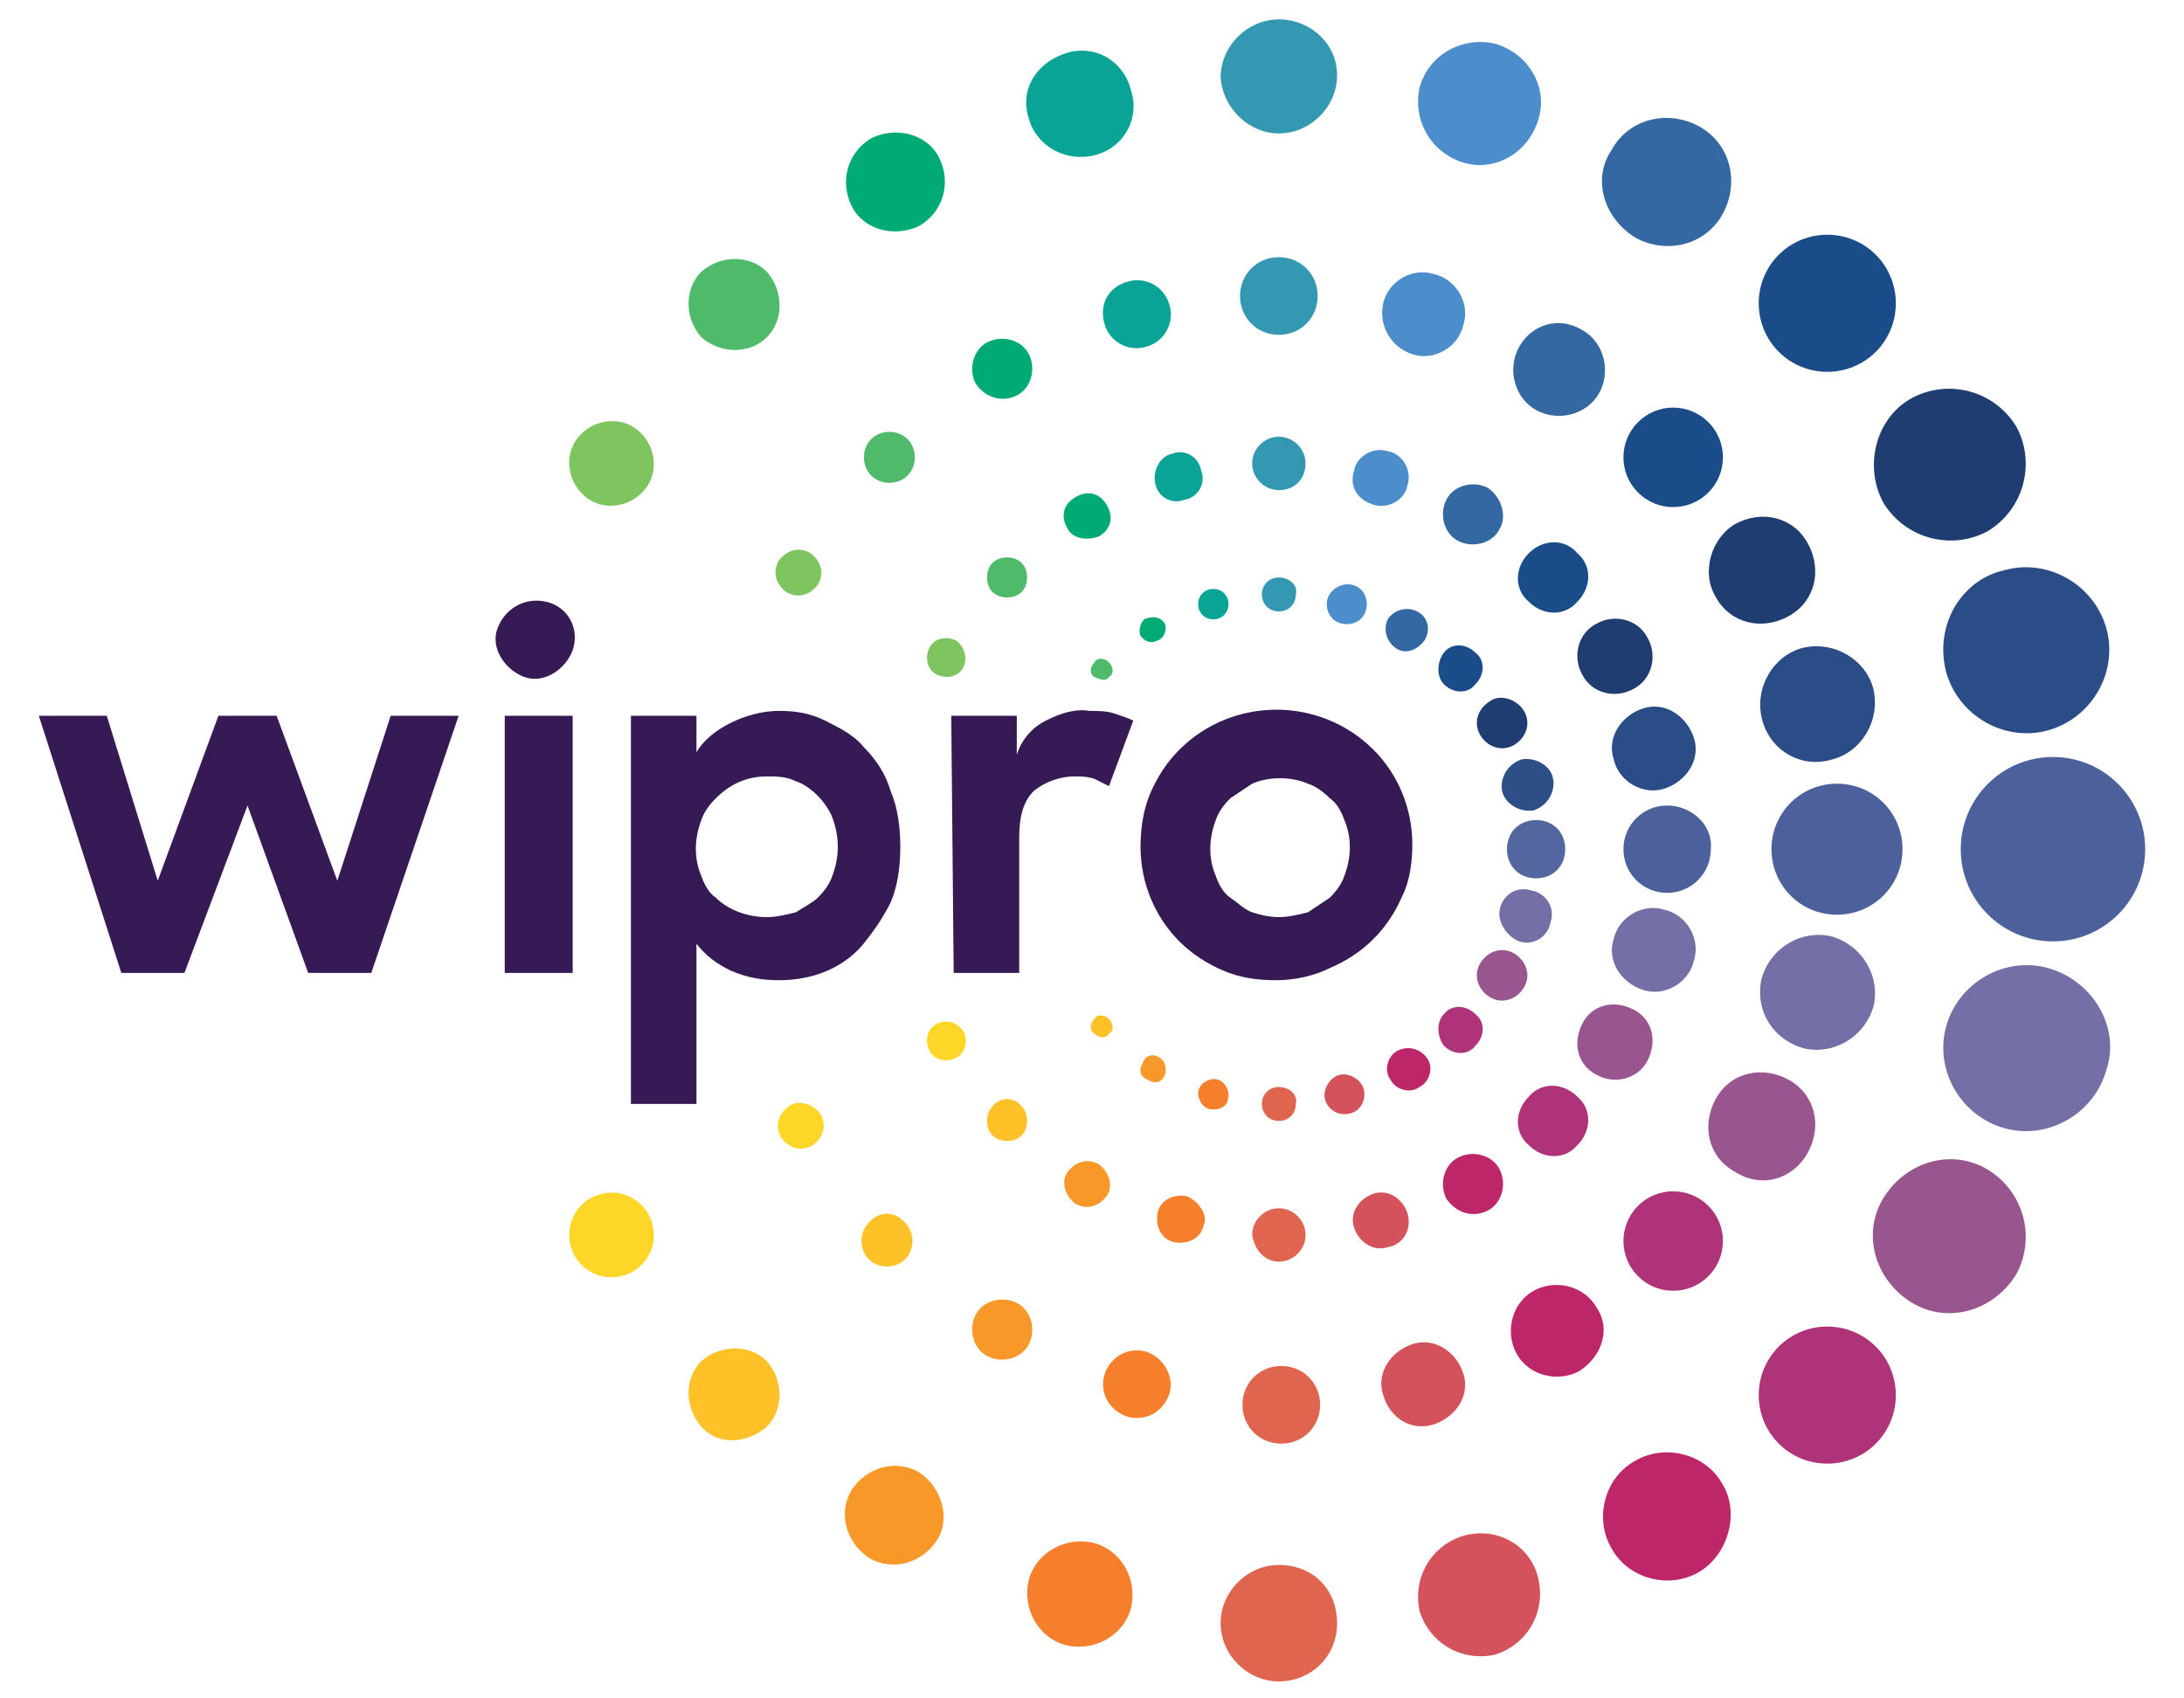 <svg xmlns="http://www.w3.org/2000/svg" xmlns:xlink="http://www.w3.org/1999/xlink" id="Layer_1" x="0px" y="0px" viewBox="0 0 90 70" style="enable-background:new 0 0 90 70;" xml:space="preserve"><style type="text/css">	.st0{fill:#2A4C87;}	.st1{fill:#2E4E88;}	.st2{fill:#1F3D70;}	.st3{fill:#194C88;}	.st4{fill:#3468A3;}	.st5{fill:#4C8DCB;}	.st6{fill:#3498B3;}	.st7{fill:#0AA496;}	.st8{fill:#00AA75;}	.st9{fill:#4FBA6A;}	.st10{fill:#7EC45F;}	.st11{fill:#4C609B;}	.st12{fill:#54669F;}	.st13{fill:#746FA7;}	.st14{fill:#99558E;}	.st15{fill:#AF3379;}	.st16{fill:#BE266A;}	.st17{fill:#D4525C;}	.st18{fill:#E0654F;}	.st19{fill:#F57F2A;}	.st20{fill:#F89828;}	.st21{fill:#FEC127;}	.st22{fill:#FED627;}	.st23{fill:#351A55;}</style><g>	<path class="st0" d="M80.2,27.7c0.5,1.8,2.4,2.9,4.2,2.4c1.8-0.5,2.9-2.4,2.4-4.2c-0.5-1.8-2.4-2.9-4.2-2.4l0,0  C80.8,23.9,79.7,25.8,80.2,27.7z"></path>	<path class="st0" d="M75.5,31.3c1.2-0.3,2-1.6,1.7-2.9c-0.3-1.2-1.6-2-2.9-1.7c-1.2,0.3-2,1.6-1.7,2.9l0,0  C72.9,30.9,74.2,31.7,75.5,31.3z"></path>	<path class="st0" d="M68.6,32.5c0.9-0.3,1.5-1.2,1.2-2.1c-0.3-0.9-1.2-1.5-2.1-1.2c-0.9,0.3-1.5,1.2-1.2,2.1l0,0  C66.7,32.2,67.7,32.8,68.6,32.5z"></path>	<path class="st1" d="M63.2,33.4c0.6-0.2,0.9-0.8,0.8-1.3c-0.1-0.6-0.8-0.9-1.3-0.8c-0.6,0.2-0.9,0.8-0.8,1.3  C62,33.1,62.6,33.5,63.2,33.4z"></path>	<path class="st2" d="M77.6,20.7c0.9,1.5,2.8,2,4.3,1.2c1.5-0.9,2-2.8,1.2-4.3c-0.9-1.5-2.8-2-4.3-1.2l0,0  C77.3,17.2,76.8,19.2,77.6,20.7z"></path>	<path class="st2" d="M70.7,24.6c0.6,1.1,1.9,1.4,3,0.8c1.1-0.6,1.4-1.9,0.8-3c-0.6-1.1-1.9-1.4-3-0.8l0,0  C70.5,22.2,70.1,23.6,70.7,24.6z"></path>	<path class="st2" d="M65.8,25.7c-0.8,0.4-1,1.4-0.6,2.1c0.4,0.8,1.4,1,2.1,0.6c0.8-0.4,1-1.4,0.6-2.1l0,0  C67.5,25.5,66.5,25.3,65.8,25.7z"></path>	<path class="st2" d="M61.4,28.9c-0.5,0.3-0.7,0.9-0.4,1.4c0.3,0.5,0.9,0.7,1.4,0.4c0.5-0.3,0.7-0.9,0.4-1.4l0,0  C62.5,28.8,61.8,28.6,61.4,28.9z"></path>	<path class="st3" d="M77.3,14.5c1.1-1.1,1.1-2.9,0-4c-1.1-1.1-2.9-1.1-4,0c-1.1,1.1-1.1,2.9,0,4C74.4,15.6,76.2,15.6,77.3,14.5  L77.3,14.5z"></path>	<path class="st3" d="M70.4,17.4c-0.8-0.8-2.1-0.8-2.9,0c-0.8,0.8-0.8,2.1,0,2.9c0.8,0.8,2.1,0.8,2.9,0l0,0  C71.2,19.5,71.2,18.2,70.4,17.4z"></path>	<path class="st3" d="M63,22.8c-0.6,0.6-0.6,1.5,0,2c0.6,0.6,1.5,0.6,2,0c0.6-0.6,0.6-1.5,0-2C64.5,22.2,63.6,22.2,63,22.8z"></path>	<path class="st3" d="M59.5,28.2c0.4,0.4,1,0.4,1.3,0c0.4-0.4,0.4-1,0-1.3c-0.4-0.4-1-0.4-1.3,0C59.2,27.3,59.2,27.9,59.5,28.2  L59.5,28.2z"></path>	<path class="st4" d="M67.4,9.8c1.3,0.7,2.9,0.3,3.6-1c0.7-1.3,0.3-2.9-1-3.6c-1.3-0.7-2.9-0.3-3.6,1l0,0C65.6,7.4,66.1,9,67.4,9.8  C67.3,9.8,67.4,9.8,67.4,9.8z"></path>	<path class="st4" d="M62.6,14.3c-0.5,0.9-0.2,2.1,0.7,2.6c0.9,0.5,2.1,0.2,2.6-0.7c0.5-0.9,0.2-2.1-0.7-2.6  C64.2,13,63.1,13.4,62.6,14.3L62.6,14.3z"></path>	<path class="st4" d="M61.3,20.1c-0.6-0.3-1.4-0.1-1.7,0.5c-0.3,0.6-0.1,1.4,0.5,1.7c0.6,0.3,1.4,0.1,1.7-0.5  C62.1,21.3,61.9,20.5,61.3,20.1z"></path>	<path class="st4" d="M58.4,25.2c-0.4-0.2-0.9-0.1-1.2,0.3c-0.2,0.4-0.1,0.9,0.3,1.2s0.9,0.1,1.2-0.3C59,25.9,58.8,25.4,58.4,25.2  L58.4,25.2z"></path>	<path class="st5" d="M60.3,6.7c1.3,0.4,2.7-0.4,3.1-1.8c0.4-1.3-0.4-2.7-1.8-3.1c-1.3-0.3-2.7,0.4-3.1,1.8l0,0  C58.2,5,59,6.3,60.3,6.7z"></path>	<path class="st5" d="M58.2,14.6c0.9,0.3,1.9-0.3,2.1-1.2c0.3-0.9-0.3-1.9-1.2-2.1c-0.9-0.3-1.9,0.3-2.1,1.2l0,0  C56.8,13.4,57.3,14.3,58.2,14.6z"></path>	<path class="st5" d="M56.6,20.8c0.6,0.2,1.3-0.2,1.4-0.8c0.2-0.6-0.2-1.3-0.8-1.4c-0.6-0.2-1.3,0.2-1.4,0.8  C55.6,20,55.9,20.6,56.6,20.8z"></path>	<path class="st5" d="M54.7,24.7c-0.1,0.4,0.1,0.9,0.6,1c0.4,0.1,0.9-0.1,1-0.6c0.1-0.4-0.1-0.9-0.6-1l0,0  C55.3,24,54.8,24.3,54.7,24.7z"></path>	<path class="st6" d="M52.7,5.5c1.3,0,2.4-1.1,2.4-2.4S54,0.8,52.7,0.8s-2.4,1.1-2.4,2.4l0,0C50.4,4.5,51.5,5.5,52.7,5.5L52.7,5.5z"></path>	<path class="st6" d="M52.7,10.6c-0.9,0-1.6,0.7-1.6,1.6c0,0.9,0.7,1.6,1.6,1.6s1.6-0.7,1.6-1.6l0,0C54.3,11.3,53.6,10.6,52.7,10.6z  "></path>	<path class="st6" d="M53.8,19.1c0-0.6-0.5-1.1-1.1-1.1s-1.1,0.5-1.1,1.1s0.5,1.1,1.1,1.1l0,0C53.4,20.2,53.8,19.7,53.8,19.1  L53.8,19.1z"></path>	<path class="st6" d="M52.7,23.8c-0.4,0-0.7,0.3-0.7,0.7c0,0.4,0.3,0.7,0.7,0.7s0.7-0.3,0.7-0.7l0,0C53.5,24.1,53.1,23.8,52.7,23.8z  "></path>	<path class="st7" d="M45.1,6.4c1.2-0.3,1.9-1.5,1.5-2.7c-0.3-1.2-1.5-1.9-2.7-1.5s-1.9,1.5-1.5,2.7l0,0C42.7,6,43.9,6.7,45.1,6.4z"></path>	<path class="st7" d="M45.5,13.3c0.2,0.8,1,1.2,1.7,1c0.8-0.2,1.2-1,1-1.7c-0.2-0.8-1-1.2-1.7-1l0,0C45.7,11.8,45.3,12.5,45.5,13.3z  "></path>	<path class="st7" d="M47.6,19.9c0.1,0.6,0.7,0.9,1.2,0.7c0.6-0.1,0.9-0.7,0.7-1.2c-0.1-0.6-0.7-0.9-1.2-0.7  C47.8,18.8,47.5,19.4,47.6,19.9C47.6,19.9,47.6,19.9,47.6,19.9z"></path>	<path class="st7" d="M49.4,25.1c0.1,0.3,0.4,0.5,0.8,0.4c0.3-0.1,0.5-0.4,0.4-0.8c-0.1-0.3-0.4-0.5-0.8-0.4l0,0  C49.5,24.4,49.3,24.7,49.4,25.1z"></path>	<path class="st8" d="M37.9,9.3c1-0.6,1.3-1.8,0.8-2.8s-1.8-1.3-2.8-0.8c-1,0.6-1.3,1.8-0.8,2.8l0,0C35.6,9.5,36.9,9.8,37.9,9.3z"></path>	<path class="st8" d="M41.9,16.3c0.6-0.3,0.8-1.1,0.5-1.7c-0.3-0.6-1.1-0.8-1.7-0.5c-0.6,0.3-0.8,1.1-0.5,1.7l0,0  C40.6,16.4,41.3,16.6,41.9,16.3L41.9,16.3z"></path>	<path class="st8" d="M45.3,22.1c0.5-0.3,0.6-0.8,0.3-1.3c-0.3-0.5-0.8-0.6-1.3-0.3s-0.6,0.8-0.3,1.3l0,0  C44.2,22.2,44.8,22.3,45.3,22.1L45.3,22.1z"></path>	<path class="st8" d="M48,25.7c-0.2-0.3-0.5-0.3-0.8-0.2C47,25.6,46.9,26,47,26.2c0.2,0.3,0.5,0.3,0.7,0.2  C48,26.3,48.1,25.9,48,25.7z"></path>	<path class="st9" d="M31.6,13.9c0.7-0.7,0.7-1.9,0-2.7c-0.7-0.7-1.9-0.7-2.7,0c-0.7,0.7-0.7,1.9,0,2.7l0,0  C29.7,14.6,30.9,14.6,31.6,13.9z"></path>	<path class="st9" d="M37.4,18.1c-0.4-0.4-1.1-0.4-1.5,0c-0.4,0.4-0.4,1.1,0,1.5c0.4,0.4,1.1,0.4,1.5,0l0,0  C37.8,19.2,37.8,18.5,37.4,18.1z"></path>	<path class="st9" d="M42.1,23.2c-0.3-0.3-0.9-0.3-1.2,0s-0.3,0.9,0,1.2s0.9,0.3,1.2,0C42.4,24.1,42.4,23.5,42.1,23.2L42.1,23.2z"></path>	<path class="st9" d="M45.7,27.3c-0.2-0.2-0.5-0.2-0.6,0c-0.2,0.2-0.2,0.5,0,0.6s0.5,0.2,0.6,0C45.9,27.8,45.9,27.5,45.7,27.3z"></path>	<path class="st10" d="M24.3,20.6c0.8,0.5,1.9,0.2,2.4-0.6c0.5-0.8,0.2-1.9-0.6-2.4c-0.8-0.5-1.9-0.2-2.4,0.6l0,0  C23.2,19,23.5,20.1,24.3,20.6z"></path>	<path class="st10" d="M33.4,22.8c-0.5-0.3-1-0.1-1.3,0.3c-0.3,0.5-0.1,1,0.3,1.3c0.5,0.3,1,0.1,1.3-0.3  C34,23.6,33.8,23.1,33.4,22.8z"></path>	<path class="st10" d="M39.4,26.4c-0.4-0.2-0.9-0.1-1.1,0.3c-0.2,0.4-0.1,0.9,0.3,1.1c0.4,0.2,0.9,0.1,1.1-0.3  C39.9,27.1,39.7,26.6,39.4,26.4L39.4,26.4z"></path>	<path class="st11" d="M84.6,31.2c-2.1,0-3.8,1.7-3.8,3.8c0,2.1,1.7,3.8,3.8,3.8c2.1,0,3.8-1.7,3.8-3.8  C88.4,32.9,86.7,31.2,84.6,31.2L84.6,31.2z"></path>	<path class="st11" d="M78.4,35c0-1.5-1.2-2.7-2.7-2.7c-1.5,0-2.7,1.2-2.7,2.7c0,1.5,1.2,2.7,2.7,2.7l0,0  C77.2,37.7,78.4,36.5,78.4,35z"></path>	<path class="st11" d="M68.7,33.2c-1,0-1.8,0.8-1.8,1.8c0,1,0.8,1.8,1.8,1.8s1.8-0.8,1.8-1.8C70.6,34,69.7,33.2,68.7,33.2z"></path>	<path class="st12" d="M64.5,35c0-0.7-0.5-1.2-1.2-1.2c-0.7,0-1.2,0.5-1.2,1.2c0,0.7,0.5,1.2,1.2,1.2l0,0C64,36.2,64.5,35.7,64.5,35  L64.5,35z"></path>	<path class="st13" d="M84.4,39.9c-1.8-0.5-3.7,0.6-4.2,2.4c-0.5,1.8,0.6,3.7,2.4,4.2c1.8,0.5,3.7-0.6,4.2-2.4c0,0,0,0,0,0  C87.4,42.3,86.2,40.4,84.4,39.9z"></path>	<path class="st13" d="M74.3,43.2c1.2,0.3,2.5-0.4,2.9-1.7c0.3-1.2-0.4-2.5-1.7-2.9c-1.2-0.3-2.5,0.4-2.9,1.7  C72.3,41.6,73,42.8,74.3,43.2L74.3,43.2z"></path>	<path class="st13" d="M67.7,40.8c0.9,0.3,1.9-0.3,2.1-1.2c0.3-0.9-0.3-1.9-1.2-2.1c-0.9-0.3-1.9,0.3-2.1,1.2  C66.2,39.6,66.8,40.5,67.7,40.8L67.7,40.8z"></path>	<path class="st13" d="M62.6,38.8c0.6,0.2,1.2-0.2,1.3-0.8c0.2-0.6-0.2-1.2-0.8-1.3c-0.6-0.2-1.2,0.2-1.3,0.8  C61.7,38,62.1,38.6,62.6,38.8C62.6,38.8,62.6,38.8,62.6,38.8z"></path>	<path class="st14" d="M81.9,48.2c-1.5-0.9-3.4-0.3-4.3,1.2c-0.9,1.5-0.3,3.4,1.2,4.3c1.5,0.9,3.4,0.3,4.3-1.2  C83.9,51,83.4,49.1,81.9,48.2z"></path>	<path class="st14" d="M74.5,47.5c0.6-1.1,0.3-2.4-0.8-3c-1.1-0.6-2.4-0.3-3,0.8c-0.6,1.1-0.3,2.4,0.8,3l0,0  C72.6,49,73.9,48.6,74.5,47.5z"></path>	<path class="st14" d="M67.9,43.7c0.4-0.8,0.2-1.7-0.6-2.1c-0.8-0.4-1.7-0.2-2.1,0.6c-0.4,0.8-0.2,1.7,0.6,2.1l0,0  C66.5,44.7,67.5,44.5,67.9,43.7z"></path>	<path class="st14" d="M62.8,40.7c0.3-0.5,0.1-1.1-0.4-1.4c-0.5-0.3-1.1-0.1-1.4,0.4s-0.1,1.1,0.4,1.4c0,0,0,0,0,0  C61.9,41.4,62.5,41.2,62.8,40.7z"></path>	<path class="st15" d="M73.3,55.5c-1.1,1.1-1.1,2.9,0,4c1.1,1.1,2.9,1.1,4,0c1.1-1.1,1.1-2.9,0-4C76.2,54.4,74.4,54.4,73.3,55.5z"></path>	<path class="st15" d="M70.4,52.6c0.8-0.8,0.8-2.1,0-2.9c-0.8-0.8-2.1-0.8-2.9,0c-0.8,0.8-0.8,2.1,0,2.9  C68.3,53.4,69.6,53.4,70.4,52.6L70.4,52.6z"></path>	<path class="st15" d="M65,47.2c0.6-0.6,0.6-1.5,0-2c-0.6-0.6-1.5-0.6-2,0c-0.6,0.6-0.6,1.5,0,2C63.6,47.8,64.5,47.8,65,47.2  L65,47.2z"></path>	<path class="st15" d="M59.5,43.1c0.4,0.4,1,0.4,1.3,0c0.4-0.4,0.4-1,0-1.3c-0.4-0.4-1-0.4-1.3,0l0,0C59.2,42.1,59.2,42.7,59.5,43.1  L59.5,43.1z"></path>	<path class="st16" d="M67.4,60.2c-1.3,0.7-1.7,2.4-1,3.6c0.7,1.3,2.4,1.7,3.6,1s1.7-2.4,1-3.6l0,0C70.3,59.9,68.6,59.5,67.4,60.2  L67.4,60.2z"></path>	<path class="st16" d="M65.8,53.9c-0.5-0.9-1.7-1.2-2.6-0.7c-0.9,0.5-1.2,1.7-0.7,2.6c0.5,0.9,1.7,1.2,2.6,0.7  C66,55.9,66.4,54.8,65.8,53.9L65.8,53.9z"></path>	<path class="st16" d="M61.3,49.9c0.6-0.3,0.8-1.1,0.5-1.7c-0.3-0.6-1.1-0.8-1.7-0.5c-0.6,0.3-0.8,1.1-0.5,1.7  C60,50,60.7,50.2,61.3,49.9L61.3,49.9z"></path>	<path class="st16" d="M57.6,43.3c-0.4,0.2-0.6,0.8-0.3,1.2c0.2,0.4,0.8,0.6,1.2,0.3c0.4-0.2,0.6-0.8,0.3-1.2  C58.5,43.2,58,43.1,57.6,43.3L57.6,43.3z"></path>	<path class="st17" d="M60.3,63.3c-1.3,0.4-2.1,1.7-1.8,3.1c0.4,1.3,1.7,2.1,3.1,1.8c1.3-0.4,2.1-1.7,1.8-3.1l0,0  C63.1,63.7,61.7,62.9,60.3,63.3L60.3,63.3z"></path>	<path class="st17" d="M59.1,58.7c0.9-0.3,1.5-1.2,1.2-2.1c-0.3-0.9-1.2-1.5-2.1-1.2c-0.9,0.3-1.5,1.2-1.2,2.1  C57.3,58.5,58.2,59,59.1,58.7C59.1,58.8,59.1,58.8,59.1,58.7z"></path>	<path class="st17" d="M58,50c-0.2-0.6-0.8-1-1.4-0.8s-1,0.8-0.8,1.4c0.2,0.6,0.8,1,1.4,0.8C57.8,51.3,58.2,50.7,58,50  C58,50.1,58,50.1,58,50z"></path>	<path class="st17" d="M56.2,44.9c-0.1-0.4-0.6-0.7-1-0.6c-0.4,0.1-0.7,0.6-0.6,1c0.1,0.4,0.5,0.7,1,0.6  C56.1,45.8,56.3,45.3,56.2,44.9L56.2,44.9z"></path>	<path class="st18" d="M52.7,64.5c-1.3,0-2.4,1.1-2.4,2.4c0,1.3,1.1,2.4,2.4,2.4s2.4-1,2.4-2.4C55.1,65.5,54.1,64.5,52.7,64.5  L52.7,64.5z"></path>	<path class="st18" d="M51.2,57.9c0,0.9,0.7,1.6,1.6,1.6s1.6-0.7,1.6-1.6c0-0.9-0.7-1.6-1.6-1.6l0,0C51.9,56.3,51.2,57,51.2,57.9z"></path>	<path class="st18" d="M52.7,52c0.6,0,1.1-0.5,1.1-1.1s-0.5-1.1-1.1-1.1c-0.6,0-1.1,0.5-1.1,1.1C51.7,51.5,52.1,52,52.7,52  C52.7,52,52.7,52,52.7,52z"></path>	<path class="st18" d="M52.7,44.8c-0.4,0-0.7,0.3-0.7,0.7s0.3,0.7,0.7,0.7s0.7-0.3,0.7-0.7l0,0C53.5,45.1,53.1,44.8,52.7,44.8z"></path>	<path class="st19" d="M45.1,63.6c-1.2-0.3-2.4,0.4-2.7,1.5c-0.3,1.2,0.4,2.4,1.5,2.7c1.2,0.3,2.4-0.4,2.7-1.5  C46.9,65.1,46.2,63.9,45.1,63.6L45.1,63.6z"></path>	<path class="st19" d="M47.2,55.7c-0.8-0.2-1.5,0.3-1.7,1c-0.2,0.8,0.3,1.5,1,1.7c0.8,0.2,1.5-0.3,1.7-1  C48.4,56.7,47.9,55.9,47.2,55.7z"></path>	<path class="st19" d="M48.9,49.3c-0.6-0.1-1.1,0.2-1.2,0.7c-0.1,0.6,0.2,1.1,0.7,1.2c0.6,0.1,1.1-0.2,1.2-0.7l0,0  C49.8,50.1,49.4,49.5,48.9,49.3L48.9,49.3z"></path>	<path class="st19" d="M50.6,45.3c0.1-0.3-0.1-0.7-0.4-0.8c-0.3-0.1-0.7,0.1-0.8,0.4s0.1,0.7,0.4,0.8l0,0  C50.2,45.8,50.6,45.6,50.6,45.3z"></path>	<path class="st20" d="M37.9,60.7c-1-0.6-2.2-0.2-2.8,0.7c-0.6,1-0.2,2.2,0.7,2.8c1,0.6,2.2,0.2,2.8-0.7  C39.2,62.6,38.8,61.3,37.9,60.7L37.9,60.7z"></path>	<path class="st20" d="M41.9,53.7c-0.6-0.3-1.4-0.1-1.7,0.5s-0.1,1.4,0.5,1.7c0.6,0.3,1.4,0.1,1.7-0.5l0,0  C42.7,54.8,42.5,54,41.9,53.7L41.9,53.7z"></path>	<path class="st20" d="M44.3,49.6c0.5,0.3,1,0.1,1.3-0.3s0.1-1-0.3-1.3c-0.5-0.3-1-0.1-1.3,0.3l0,0C43.7,48.7,43.9,49.3,44.3,49.6z"></path>	<path class="st20" d="M47.8,43.6c-0.3-0.2-0.6-0.1-0.7,0.2c-0.2,0.3-0.1,0.6,0.2,0.7c0.3,0.2,0.6,0.1,0.7-0.2  C48.1,44.1,48,43.7,47.8,43.6C47.8,43.6,47.8,43.6,47.8,43.6z"></path>	<path class="st21" d="M28.9,56.1c-0.7,0.7-0.7,1.9,0,2.7s1.9,0.7,2.7,0c0.7-0.7,0.7-1.9,0-2.7l0,0C30.9,55.4,29.7,55.4,28.9,56.1z"></path>	<path class="st21" d="M35.8,50.4c-0.4,0.4-0.4,1.1,0,1.5c0.4,0.4,1.1,0.4,1.5,0c0.4-0.4,0.4-1.1,0-1.5l0,0  C36.9,49.9,36.2,49.9,35.8,50.4L35.8,50.4z"></path>	<path class="st21" d="M40.9,45.6c-0.3,0.3-0.3,0.9,0,1.2s0.9,0.3,1.2,0c0.3-0.3,0.3-0.9,0-1.2C41.8,45.2,41.2,45.2,40.9,45.6  L40.9,45.6z"></path>	<path class="st21" d="M45.7,42c-0.2-0.2-0.5-0.2-0.6,0c-0.2,0.2-0.2,0.5,0,0.6c0.2,0.2,0.5,0.2,0.6,0C45.9,42.5,45.9,42.2,45.7,42z  "></path>	<path class="st22" d="M24.3,49.4c-0.8,0.5-1.1,1.5-0.6,2.4c0.5,0.8,1.5,1.1,2.4,0.6c0.8-0.5,1.1-1.5,0.6-2.4  C26.2,49.2,25.2,48.9,24.3,49.4L24.3,49.4z"></path>	<path class="st22" d="M32.5,45.6c-0.4,0.3-0.6,0.8-0.3,1.3c0.3,0.4,0.8,0.6,1.3,0.3c0.4-0.3,0.6-0.8,0.3-1.3  C33.5,45.5,32.9,45.3,32.5,45.6L32.5,45.6z"></path>	<path class="st22" d="M38.6,42.2c-0.4,0.2-0.5,0.7-0.3,1.1c0.2,0.4,0.7,0.5,1.1,0.3c0.4-0.2,0.5-0.7,0.3-1.1  C39.4,42.1,39,42,38.6,42.2L38.6,42.2z"></path>	<path class="st23" d="M20.8,29.5h2.8v10.6h-2.8V29.5z M22.5,24.8c-0.9-0.2-1.7,0.3-2,1.1s0.3,1.7,1.1,2s1.7-0.3,2-1.1  C23.9,25.9,23.4,25,22.5,24.8L22.5,24.8L22.5,24.8z M32.1,40.4c-0.7,0-1.3-0.1-2-0.4c-0.6-0.3-1-0.6-1.4-1.1v6.6h-2.7v-16h2.7V31  c0.3-0.5,0.8-0.9,1.4-1.2c0.6-0.3,1.3-0.5,2-0.5c0.7,0,1.3,0.1,1.9,0.4c0.6,0.3,1.2,0.6,1.6,1.1c0.5,0.5,0.9,1.1,1.1,1.8  c0.3,0.7,0.4,1.5,0.4,2.3c0,0.8-0.1,1.6-0.4,2.3c-0.3,0.6-0.7,1.2-1.2,1.8C34.7,39.9,33.5,40.4,32.1,40.4L32.1,40.4z M31.6,37.8  c0.4,0,0.8-0.1,1.2-0.2c0.3-0.2,0.7-0.4,0.9-0.6c0.3-0.3,0.5-0.6,0.6-0.9c0.3-0.8,0.3-1.6,0-2.4c-0.1-0.3-0.4-0.7-0.6-0.9  c-0.3-0.3-0.6-0.5-0.9-0.6c-0.4-0.2-0.8-0.2-1.2-0.2c-0.8,0-1.5,0.3-2.1,0.9c-0.3,0.3-0.5,0.6-0.6,0.9c-0.3,0.8-0.3,1.6,0,2.3  c0.1,0.3,0.3,0.7,0.6,0.9C30,37.5,30.8,37.8,31.6,37.8L31.6,37.8z M39.2,29.5h2.7v1.6c0.2-0.6,0.6-1.1,1.2-1.4  c0.6-0.3,1.2-0.5,1.8-0.4c0.3,0,0.7,0,1,0.1c0.3,0.1,0.6,0.2,0.8,0.3l-1,2.7c-0.2-0.1-0.4-0.2-0.6-0.3c-0.3-0.1-0.6-0.1-0.8-0.1  c-0.6,0-1.2,0.2-1.7,0.6c-0.4,0.4-0.6,1-0.6,1.9v5.6h-2.7L39.2,29.5z M52.6,40.4c-0.8,0-1.5-0.1-2.2-0.4c-0.7-0.3-1.3-0.7-1.8-1.2  c-1-1-1.6-2.4-1.6-3.9c0-0.7,0.1-1.5,0.4-2.2c0.3-0.7,0.7-1.3,1.2-1.8c2.2-2.2,5.8-2.2,8,0c1,1,1.6,2.4,1.6,3.9  c0,0.7-0.1,1.5-0.4,2.1c-0.3,0.7-0.7,1.3-1.2,1.8c-0.5,0.5-1.1,0.9-1.8,1.2C54.2,40.2,53.4,40.4,52.6,40.4L52.6,40.4z M52.7,37.8  c0.4,0,0.8-0.1,1.2-0.2c0.3-0.2,0.6-0.4,0.9-0.6c0.3-0.3,0.5-0.6,0.6-0.9c0.3-0.8,0.3-1.6,0-2.3c-0.1-0.3-0.3-0.7-0.6-0.9  c-0.3-0.3-0.6-0.5-0.9-0.6c-0.7-0.3-1.6-0.3-2.3,0c-0.3,0.2-0.6,0.4-0.9,0.6c-0.3,0.3-0.5,0.6-0.6,0.9c-0.3,0.8-0.3,1.6,0,2.3  c0.1,0.3,0.3,0.7,0.6,0.9s0.6,0.5,0.9,0.6C51.9,37.7,52.3,37.8,52.7,37.8L52.7,37.8z M1.6,29.5h2.8l2.1,6.8L9,29.5h2.4l2.5,6.8  l2.2-6.8h2.8l-3.6,10.6h-2.6l-2.5-6.9l-2.6,6.9H5L1.6,29.5z"></path></g></svg>